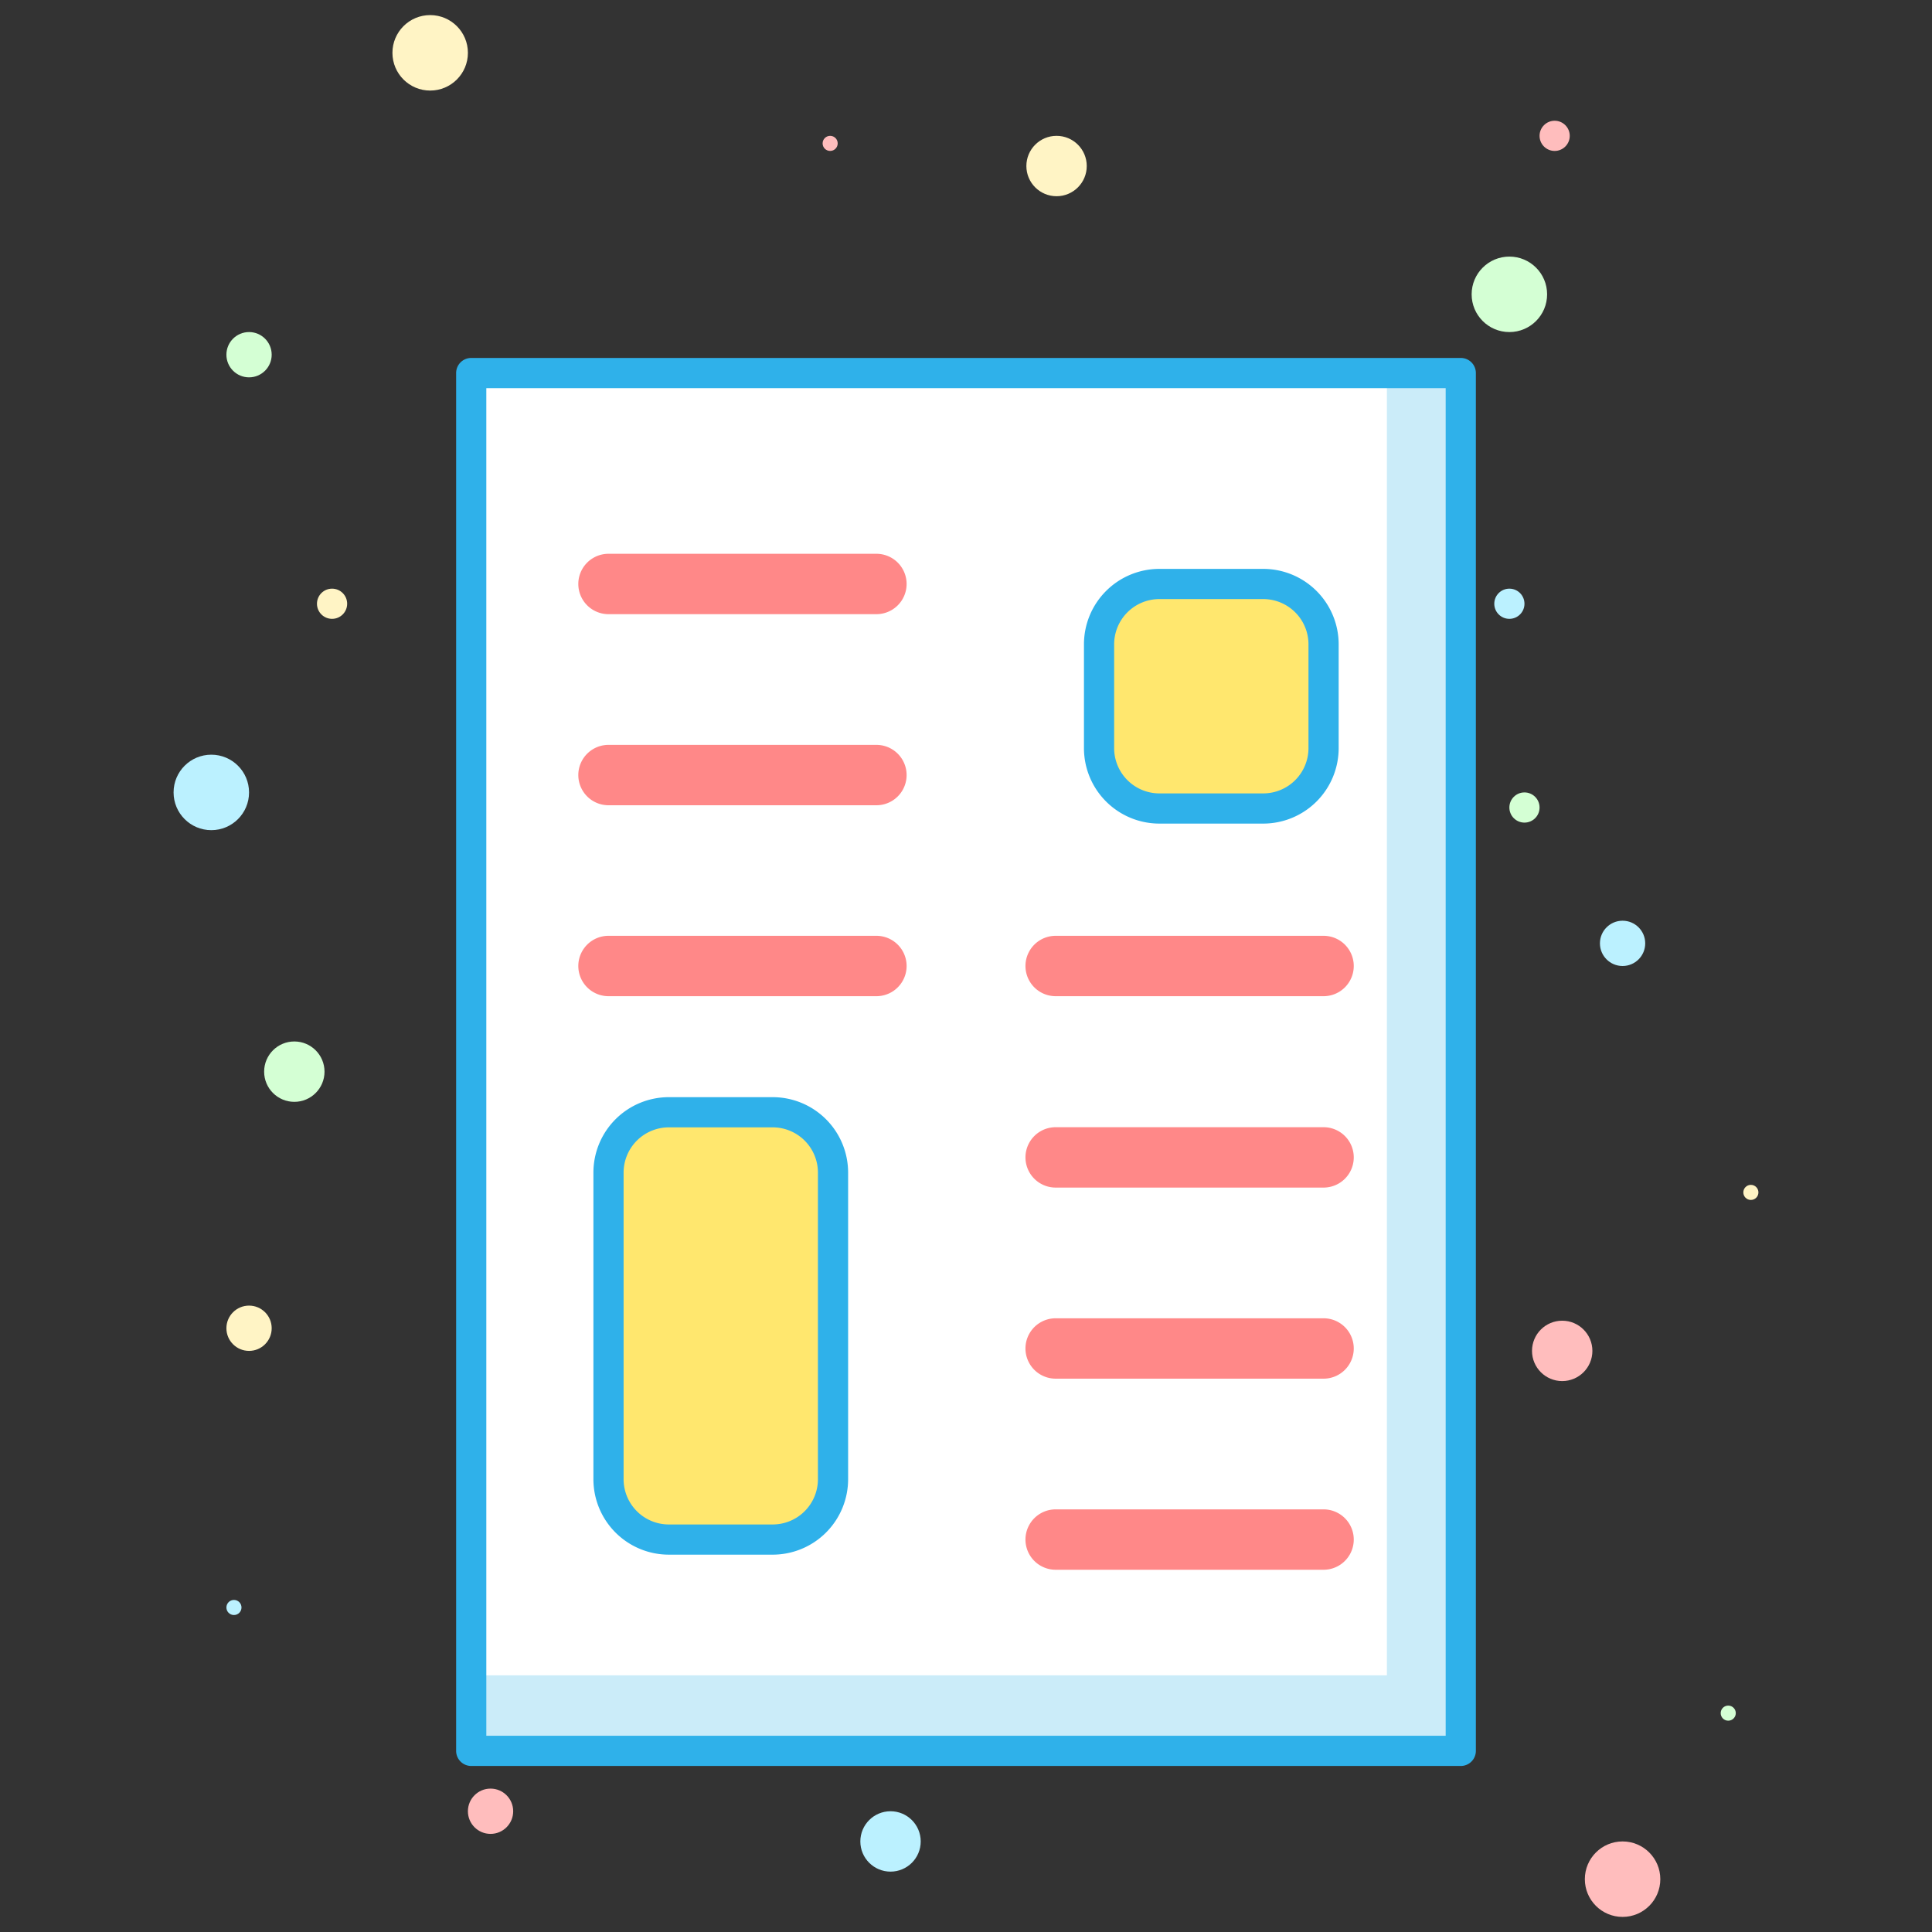 <svg xmlns:dc="http://purl.org/dc/elements/1.1/" xmlns:cc="http://creativecommons.org/ns#" xmlns:rdf="http://www.w3.org/1999/02/22-rdf-syntax-ns#" xmlns:svg="http://www.w3.org/2000/svg" xmlns="http://www.w3.org/2000/svg" xmlns:sodipodi="http://sodipodi.sourceforge.net/DTD/sodipodi-0.dtd" xmlns:inkscape="http://www.inkscape.org/namespaces/inkscape" viewBox="0 0 256 256" id="svg85" sodipodi:docname="onepager.svg" inkscape:version="0.92.4 5da689c313, 2019-01-14"><rect x="0" y="0" width="256" height="256" fill="#333333" stroke="none"/><defs id="defs4"><style id="style2">.cls-1{fill:#cbecf9;}.cls-2{fill:#fff;}.cls-3{fill:#2fb1ea;}.cls-4{fill:#e5f5fc;}.cls-5{fill:#f88;}.cls-6{fill:#ffe76e;}.cls-7{fill:#d4ffd4;}.cls-8{fill:#ffbdbd;}.cls-9{fill:#bbf1ff;}.cls-10{fill:#fff4c5;}</style></defs><title id="title6"></title><g data-name="Layer 2" id="Layer_2"><rect class="cls-1" height="182.52" width="131.13" x="62.44" y="49.43" id="rect8"></rect><rect class="cls-2" height="172.56" width="121.33" x="62.44" y="49.43" id="rect10"></rect><path class="cls-3" d="M193.56,234H62.44a2,2,0,0,1-2-2V49.43a2,2,0,0,1,2-2H193.56a2,2,0,0,1,2,2V232A2,2,0,0,1,193.56,234ZM64.44,230H191.56V51.43H64.44Z" id="path12"></path><path class="cls-5" d="M116.13,81.38H80.63a4,4,0,0,1,0-8h35.5a4,4,0,0,1,0,8Z" id="path22"></path><path class="cls-5" d="M116.13,106.7H80.63a4,4,0,1,1,0-8h35.5a4,4,0,1,1,0,8Z" id="path24"></path><path class="cls-5" d="M175.38,157.36h-35.5a4,4,0,0,1,0-8h35.5a4,4,0,0,1,0,8Z" id="path26"></path><path class="cls-5" d="M175.38,132h-35.5a4,4,0,0,1,0-8h35.5a4,4,0,0,1,0,8Z" id="path28"></path><path class="cls-5" d="M116.13,132H80.63a4,4,0,0,1,0-8h35.5a4,4,0,0,1,0,8Z" id="path30"></path><path class="cls-5" d="M175.38,182.68h-35.5a4,4,0,0,1,0-8h35.5a4,4,0,0,1,0,8Z" id="path32"></path><path class="cls-5" d="M175.38,208h-35.5a4,4,0,0,1,0-8h35.5a4,4,0,0,1,0,8Z" id="path34"></path><rect class="cls-6" height="29.75" rx="8" ry="8" width="29.75" x="145.63" y="77.38" id="rect36"></rect><path class="cls-3" d="M167.38,109.13H153.63a10,10,0,0,1-10-10V85.38a10,10,0,0,1,10-10h13.75a10,10,0,0,1,10,10V99.13A10,10,0,0,1,167.38,109.13ZM153.63,79.38a6,6,0,0,0-6,6V99.13a6,6,0,0,0,6,6h13.75a6,6,0,0,0,6-6V85.38a6,6,0,0,0-6-6Z" id="path38"></path><rect class="cls-6" height="56.63" rx="8" ry="8" width="29.75" x="80.63" y="147.38" id="rect40"></rect><path class="cls-3" d="M102.38,206H88.63a10,10,0,0,1-10-10V155.38a10,10,0,0,1,10-10h13.75a10,10,0,0,1,10,10V196A10,10,0,0,1,102.38,206ZM88.63,149.38a6,6,0,0,0-6,6V196a6,6,0,0,0,6,6h13.75a6,6,0,0,0,6-6V155.38a6,6,0,0,0-6-6Z" id="path42"></path><circle class="cls-7" cx="200" cy="39" r="5" id="circle44"></circle><circle class="cls-7" cx="39" cy="142" r="4" id="circle46"></circle><circle class="cls-7" cx="33" cy="47" r="3" id="circle48"></circle><circle class="cls-7" cx="202" cy="107" r="2" id="circle50"></circle><circle class="cls-7" cx="229" cy="227" r="1" id="circle52"></circle><circle class="cls-8" cx="215" cy="249" r="5" id="circle54"></circle><circle class="cls-8" cx="207" cy="179" r="4" id="circle56"></circle><circle class="cls-8" cx="65" cy="240" r="3" id="circle58"></circle><circle class="cls-8" cx="206" cy="18" r="2" id="circle60"></circle><circle class="cls-8" cx="110" cy="19" r="1" id="circle62"></circle><circle class="cls-9" cx="28" cy="105" r="5" id="circle64"></circle><circle class="cls-9" cx="118" cy="244" r="4" id="circle66"></circle><circle class="cls-9" cx="215" cy="125" r="3" id="circle68"></circle><circle class="cls-9" cx="200" cy="80" r="2" id="circle70"></circle><circle class="cls-9" cx="31" cy="213" r="1" id="circle72"></circle><circle class="cls-10" cx="57" cy="7" r="5" id="circle74"></circle><circle class="cls-10" cx="140" cy="22" r="4" id="circle76"></circle><circle class="cls-10" cx="33" cy="176" r="3" id="circle78"></circle><circle class="cls-10" cx="44" cy="80" r="2" id="circle80"></circle><circle class="cls-10" cx="232" cy="158" r="1" id="circle82"></circle></g></svg>